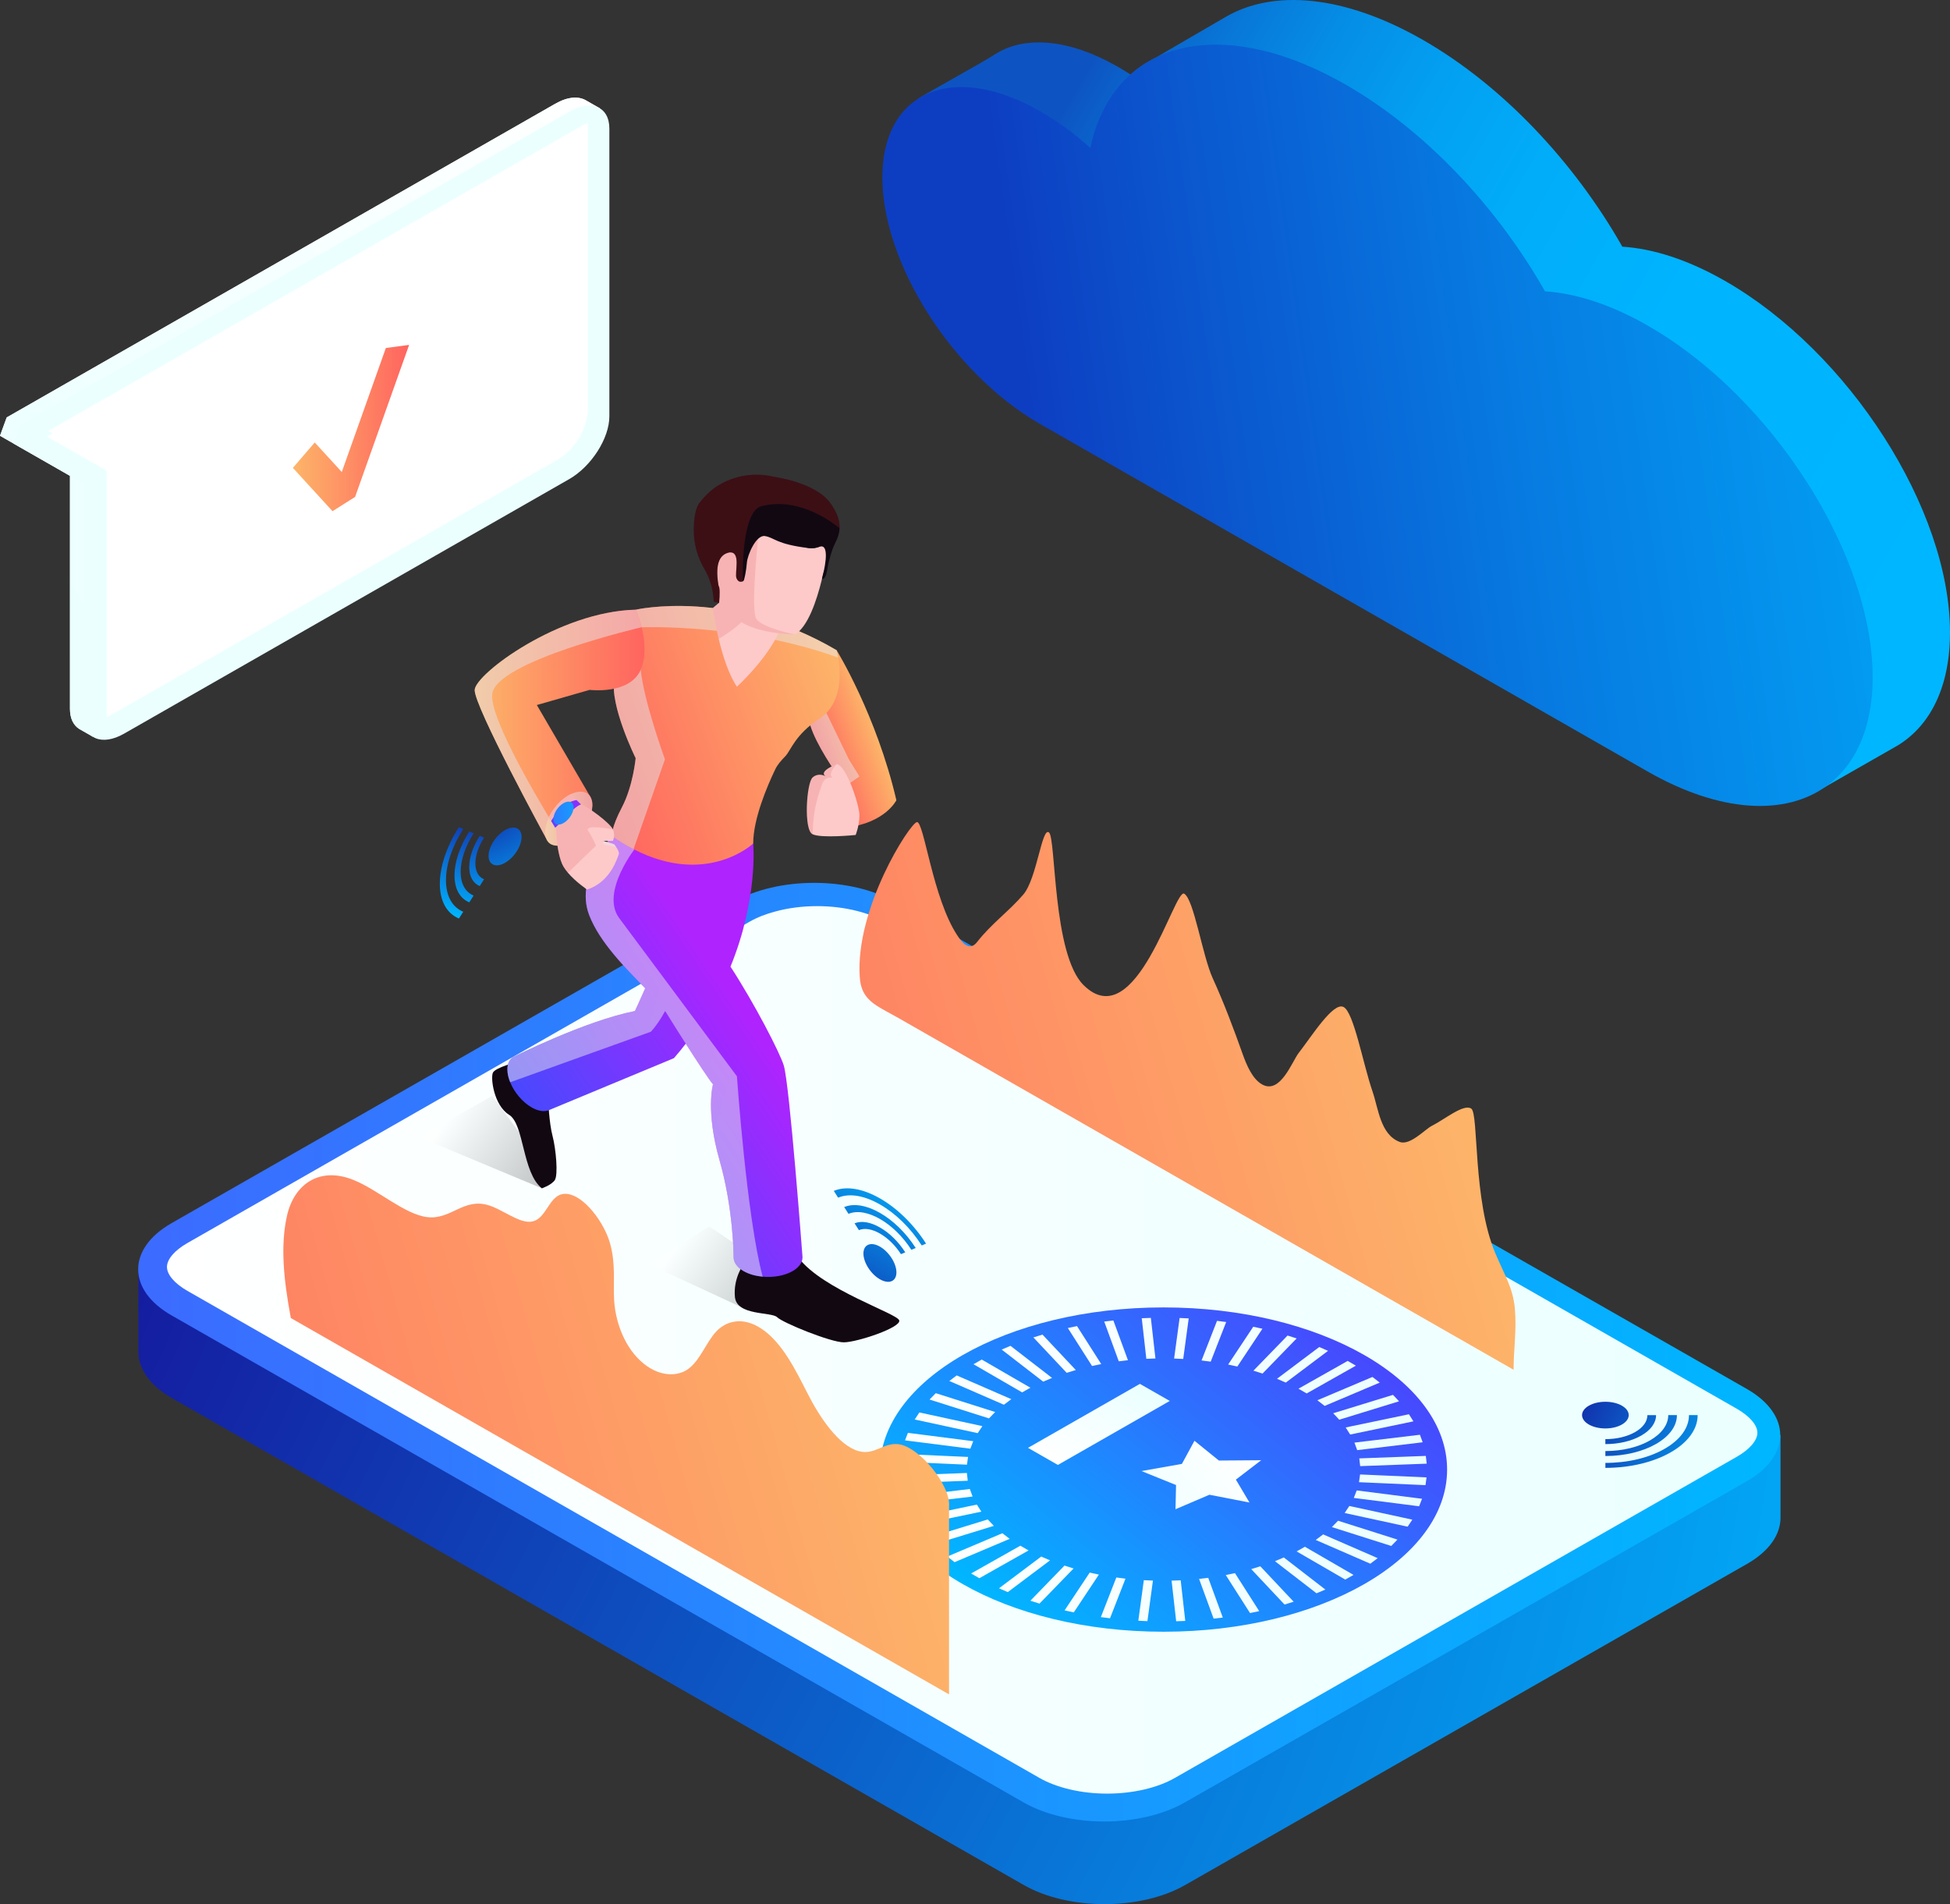 <svg width="255" height="249" viewBox="0 0 255 249" fill="none" xmlns="http://www.w3.org/2000/svg">
<rect x="0" y="0" width="255" height="249" fill="#333333" stroke="none"/>
<path d="M232.837 198.47V187.663L217.354 186.085L117.055 128.754C111.228 125.423 101.782 125.423 95.957 128.754L29.181 166.919L18.102 165.791V176.786C18.102 178.969 19.559 181.152 22.472 182.819L133.885 246.501C139.712 249.833 149.157 249.833 154.982 246.501L228.468 204.501C231.38 202.836 232.837 200.653 232.837 198.47Z" fill="url(#paint0_radial_93_8421)"/>
<path d="M228.432 193.694L154.947 235.694C149.12 239.026 139.674 239.026 133.849 235.694L22.436 172.012C16.61 168.68 16.61 163.28 22.436 159.948L95.922 117.947C101.748 114.616 111.194 114.616 117.019 117.947L228.432 181.63C234.257 184.962 234.257 190.364 228.432 193.694Z" fill="url(#paint1_linear_93_8421)"/>
<path d="M229.813 187.356C229.813 188.36 228.806 189.532 227.129 190.495L187.74 213L187.126 213.355L153.643 232.493C151.366 233.799 148.135 234.548 144.784 234.548C141.432 234.548 138.207 233.797 135.924 232.493L99.853 211.87L88.033 205.116L78.761 199.815L66.73 192.94L24.516 168.809C22.834 167.851 21.834 166.681 21.834 165.676C21.834 164.672 22.834 163.5 24.516 162.543L98.002 120.54C98.988 119.978 100.137 119.522 101.409 119.188C103.085 118.733 104.95 118.492 106.856 118.492C108.674 118.492 110.451 118.712 112.059 119.121C113.431 119.463 114.674 119.944 115.716 120.54L227.131 184.225C228.806 185.187 229.813 186.359 229.813 187.356Z" fill="url(#paint2_linear_93_8421)"/>
<path d="M152.152 213.378C172.634 213.378 189.237 203.884 189.237 192.172C189.237 180.461 172.634 170.967 152.152 170.967C131.671 170.967 115.067 180.461 115.067 192.172C115.067 203.884 131.671 213.378 152.152 213.378Z" fill="url(#paint3_linear_93_8421)"/>
<path d="M117.217 104.642C117.217 104.642 115.789 107.617 110.603 108.225C110.603 108.225 110.396 105.318 109.997 103.193C109.832 102.293 109.634 101.538 109.399 101.195C108.62 100.047 106.023 96.179 105.754 93.925C105.659 93.128 106.083 91.782 106.681 90.368C107.763 87.795 109.401 85.026 109.401 85.026C109.401 85.026 114.629 93.498 117.217 104.642Z" fill="url(#paint4_linear_93_8421)"/>
<path opacity="0.5" d="M112.388 101.538L109.998 103.193C109.834 102.293 109.635 101.538 109.401 101.195C108.622 100.047 106.025 96.179 105.756 93.925C105.66 93.128 106.085 91.782 106.682 90.367L111.002 99.292L112.388 101.538Z" fill="url(#paint5_linear_93_8421)"/>
<path d="M112.388 106.606C112.388 107.951 111.895 109.187 111.895 109.187C111.895 109.187 107.446 109.65 106.259 109.092C105.073 108.536 105.463 102.397 106.259 101.676C106.987 101.016 107.835 101.436 107.956 101.504C107.013 100.87 109.297 99.97 109.409 99.927C110.639 99.979 112.388 105.268 112.388 106.606Z" fill="#FEC9C9"/>
<g opacity="0.15">
<path d="M108.727 101.538C109.117 101.975 107.948 101.152 107.471 102.644C106.995 104.136 106.355 105.533 106.259 109.091C105.073 108.534 105.463 102.395 106.259 101.675C106.987 101.015 107.835 101.435 107.956 101.503C107.013 100.868 109.297 99.968 109.409 99.925C109.306 100.038 108.355 101.118 108.727 101.538Z" fill="#CF3838"/>
</g>
<path opacity="0.25" d="M97.936 171.396L84.754 165.279L92.743 160.382L104.946 168.596L97.936 171.396Z" fill="url(#paint6_linear_93_8421)"/>
<path d="M97.252 165.282C97.252 165.282 95.86 167.145 96.106 169.617C96.351 172.089 100.892 171.522 101.629 172.251C102.365 172.981 108.625 175.534 110.343 175.534C112.062 175.534 117.917 173.582 117.587 172.654C117.258 171.724 107.601 168.646 104.451 164.512L97.252 165.282Z" fill="#110812"/>
<path opacity="0.25" d="M70.862 155.396L54.827 148.699L64.361 143.313L72.556 154.314L70.862 155.396Z" fill="url(#paint7_linear_93_8421)"/>
<path d="M67.662 138.851C67.662 138.851 64.802 139.589 64.463 140.26C64.124 140.93 64.576 144.546 66.57 145.777C68.565 147.007 68.275 153.344 70.86 155.394C70.86 155.394 72.102 154.984 72.553 154.314C73.004 153.643 72.704 150.251 72.253 148.536C71.802 146.821 71.688 143.877 71.688 143.877L67.662 138.851Z" fill="#110812"/>
<path d="M102.488 139.313C101.952 137.605 98.709 131.307 95.526 126.405C99.177 117.463 98.497 110.305 98.497 110.305L93.453 111.156L90.896 111.589L90.835 110.623L82.524 109.199L80.451 108.841C80.451 108.841 75.038 114.385 77.038 119.642C78.407 123.226 81.818 126.605 84.372 129.237C83.586 131.045 83.029 132.21 83.029 132.21C76.5 133.506 67.24 138.16 67.24 138.16C66.685 138.422 66.347 138.994 66.347 139.838C66.347 140.371 66.476 140.951 66.716 141.524C67.247 142.836 68.306 144.117 69.527 144.817C70.322 145.27 71.037 145.389 71.6 145.231C71.607 145.247 71.705 145.207 71.705 145.207C71.752 145.184 71.802 145.167 71.85 145.144L88.129 138.374C88.676 137.745 89.185 137.113 89.677 136.481C91.174 138.826 92.71 141.173 93.237 141.794C93.237 141.794 92.256 145.309 94.096 151.73C95.935 158.156 95.935 164.409 95.935 164.409C95.935 165.069 96.378 165.729 97.252 166.231C97.959 166.629 98.825 166.867 99.741 166.947C101.115 167.074 102.569 166.836 103.628 166.231C104.511 165.729 104.945 165.069 104.945 164.409C104.945 164.409 103.259 141.794 102.488 139.313Z" fill="url(#paint8_linear_93_8421)"/>
<path opacity="0.5" d="M96.368 140.745C96.368 140.745 81.758 121.125 80.972 120.056C78.426 116.596 83.317 110.59 83.317 110.59L82.522 109.199L80.449 108.841C80.449 108.841 75.037 114.385 77.036 119.642C78.405 123.226 81.817 126.605 84.37 129.237C83.584 131.045 83.027 132.21 83.027 132.21C76.498 133.506 67.238 138.16 67.238 138.16C66.683 138.422 66.346 138.994 66.346 139.838C66.346 140.371 66.474 140.951 66.715 141.524L85.122 134.914C85.78 134.199 86.395 133.28 86.977 132.213C87.012 132.266 87.057 132.324 87.089 132.376C88.735 135.032 92.365 140.767 93.232 141.793C93.232 141.793 92.252 145.308 94.091 151.728C95.931 158.154 95.931 164.407 95.931 164.407C95.931 165.067 96.373 165.728 97.247 166.229C97.954 166.627 98.821 166.866 99.737 166.946C97.654 159.254 96.368 140.745 96.368 140.745Z" fill="url(#paint9_linear_93_8421)"/>
<path d="M107.179 93.96C103.918 96.107 103.452 98.111 102.681 98.907C102.167 99.433 101.677 99.973 101.364 100.633C100.329 102.797 98.497 107.075 98.497 110.305C98.497 110.305 92.465 116.007 82.852 111.045C81.936 110.575 80.996 110.003 80.017 109.326C80.017 109.326 79.889 108.301 81.343 105.54C82.788 102.78 83.126 99.145 83.126 99.145C83.126 99.145 79.68 92.194 80.346 88.774C81.005 85.353 83.126 79.729 83.126 79.729C83.126 79.729 95.509 76.858 109.402 85.026C109.402 85.026 109.507 85.401 109.611 85.997C109.925 87.866 110.214 91.954 107.179 93.96Z" fill="url(#paint10_linear_93_8421)"/>
<path opacity="0.5" d="M83.792 87.564C84.154 91.605 86.956 99.296 86.956 99.296L82.852 111.045C81.936 110.575 80.996 110.003 80.017 109.326C80.017 109.326 79.889 108.301 81.343 105.54C82.788 102.78 83.126 99.145 83.126 99.145C83.126 99.145 79.68 92.194 80.346 88.774C81.005 85.353 83.126 79.729 83.126 79.729C83.126 79.729 95.509 76.858 109.402 85.026C109.402 85.026 109.507 85.401 109.611 85.997C97.252 81.504 83.895 82.028 83.895 82.028C83.895 82.028 83.431 83.524 83.792 87.564Z" fill="url(#paint11_linear_93_8421)"/>
<path d="M83.792 87.564C82.362 90.881 77.111 90.214 77.111 90.214L70.204 92.194L77.24 104.268L72.606 108.244L71.404 109.609C71.404 109.609 61.964 92.305 62.076 90.212C62.188 88.112 73.103 79.96 83.126 79.729C83.126 79.729 83.568 80.677 83.904 82.02C84.297 83.611 84.563 85.759 83.792 87.564Z" fill="url(#paint12_linear_93_8421)"/>
<path d="M102.223 81.646C101.131 85.441 96.368 89.806 96.368 89.806C95.284 88.199 94.498 85.694 93.984 83.546C93.453 81.335 93.205 79.513 93.205 79.513L94.04 78.813L93.816 76.053L98.065 78.877C98.063 78.886 102.223 81.646 102.223 81.646Z" fill="#FEC9C9"/>
<path d="M107.621 75.14C107.573 75.338 107.533 75.538 107.485 75.729C106.778 78.632 105.638 81.949 103.967 82.967C103.967 82.967 103.582 82.967 102.963 82.927C102.546 82.895 102.016 82.84 101.437 82.76C99.75 82.522 97.615 82.013 96.321 80.924C96.297 80.9 96.28 80.876 96.249 80.86C96.249 80.86 95.719 79.993 95.366 78.203C95.366 78.203 94.202 77.232 94.064 76.874C94.057 76.794 94.04 76.754 94.016 76.714C93.993 76.674 93.969 76.611 93.952 76.54C93.759 75.816 92.467 71.592 93.591 71.37C94.819 71.132 96.739 71.227 97.646 70.503C97.767 70.408 98.538 69.699 98.794 69.668C98.858 69.661 99.034 69.573 99.236 69.47C99.534 69.319 99.879 69.135 100.015 69.144C101.733 69.152 104.206 71.221 105.475 71.61C105.572 71.626 105.668 71.657 105.765 71.674C106.295 71.73 106.745 71.641 107.114 71.514C107.162 71.497 107.211 71.474 107.25 71.457C107.331 71.434 107.395 71.418 107.459 71.418C108.985 71.25 107.621 75.14 107.621 75.14Z" fill="#FEC9C9"/>
<g opacity="0.15">
<path d="M98.946 80.995C98.168 80.024 98.954 72.094 99.235 69.468C99.034 69.572 98.857 69.659 98.792 69.667C98.535 69.699 97.764 70.407 97.645 70.501C96.738 71.225 94.817 71.129 93.589 71.369C92.619 71.561 93.445 74.722 93.816 76.056C93.813 76.054 94.039 78.815 94.039 78.815L93.204 79.515C93.204 79.515 93.453 81.337 93.982 83.548C94.825 83.043 96.103 82.21 96.942 81.362C98.234 82.152 99.995 82.556 101.436 82.76C102.014 82.84 102.545 82.895 102.961 82.927C103.58 82.967 103.966 82.968 103.966 82.968C103.966 82.968 99.886 82.171 98.946 80.995Z" fill="#CF3838"/>
</g>
<path opacity="0.5" d="M64.364 90.785C64.083 93.663 69.174 102.597 72.604 108.244L71.403 109.609C71.403 109.609 61.963 92.305 62.075 90.212C62.187 88.112 73.102 79.96 83.124 79.729C83.124 79.729 83.567 80.677 83.903 82.02C83.897 82.028 64.783 86.466 64.364 90.785Z" fill="url(#paint13_linear_93_8421)"/>
<path d="M77.468 105.283C77.468 105.347 77.468 105.418 77.452 105.49C77.444 105.705 77.412 105.928 77.355 106.158C77.001 107.661 75.805 109.3 74.375 110.111C74.07 110.285 73.78 110.413 73.508 110.485C73.082 110.605 72.697 110.62 72.368 110.518C71.702 110.35 71.283 109.754 71.283 108.823C71.283 108.194 71.476 107.487 71.814 106.803C71.87 106.683 71.935 106.556 72.007 106.437C72.577 105.443 73.42 104.528 74.375 103.988C74.504 103.917 74.632 103.853 74.753 103.804C74.801 103.781 74.85 103.757 74.898 103.741C76.361 103.152 77.468 103.772 77.468 105.283Z" fill="url(#paint14_linear_93_8421)"/>
<path opacity="0.5" d="M77.468 105.284C77.468 105.348 77.468 105.419 77.452 105.492C77.444 105.651 77.428 105.81 77.388 105.977C77.388 106.041 77.371 106.097 77.356 106.161C77.002 107.664 75.807 109.303 74.376 110.114C74.072 110.288 73.782 110.416 73.51 110.488C73.3 110.544 73.091 110.584 72.899 110.584C72.706 110.592 72.529 110.568 72.368 110.521C71.702 110.353 71.283 109.757 71.283 108.826C71.283 108.246 71.452 107.586 71.749 106.949C71.766 106.902 71.79 106.855 71.814 106.806C71.87 106.686 71.935 106.559 72.007 106.44C72.577 105.446 73.42 104.531 74.376 103.991C74.481 103.935 74.586 103.88 74.681 103.84C74.802 103.784 74.85 103.76 74.898 103.744C76.361 103.153 77.468 103.773 77.468 105.284Z" fill="url(#paint15_linear_93_8421)"/>
<path d="M80.901 111.768C80.732 112.11 79.896 115.316 76.772 116.325C76.772 116.325 75.301 115.34 74.275 114.138C74.051 113.876 73.849 113.596 73.68 113.318C73.415 112.865 73.223 112.236 73.078 111.568C73.006 111.25 72.949 110.916 72.901 110.59C72.87 110.336 72.837 110.088 72.813 109.85C72.718 108.896 72.701 108.164 72.701 108.164L71.754 106.955C71.77 106.908 71.794 106.859 71.818 106.812C71.875 106.692 71.939 106.565 72.011 106.446C72.58 105.452 73.424 104.537 74.379 103.997C74.484 103.941 74.588 103.886 74.684 103.846C75.165 104.379 75.865 105.15 75.984 105.19C76.161 105.253 76.394 105.373 76.66 105.524C76.885 105.651 77.133 105.811 77.39 105.986C77.64 106.161 77.904 106.344 78.162 106.542C79.085 107.242 79.952 108.03 80.146 108.452C80.515 109.239 80.146 109.955 80.146 109.955H78.837L80.307 110.401C80.307 110.401 80.443 110.561 80.588 110.783C80.796 111.092 81.022 111.521 80.901 111.768Z" fill="#FEC9C9"/>
<g opacity="0.15">
<path d="M76.926 108.65C77.528 109.573 77.93 110.59 77.93 110.59L74.276 114.138C74.052 113.876 73.85 113.596 73.681 113.318C73.417 112.865 73.224 112.236 73.079 111.568C73.007 111.25 72.951 110.916 72.903 110.59C72.871 110.336 72.839 110.088 72.815 109.85C72.719 108.896 72.703 108.164 72.703 108.164L71.755 106.955C71.772 106.908 71.796 106.859 71.82 106.812C71.876 106.692 71.941 106.565 72.012 106.446C72.582 105.452 73.426 104.537 74.381 103.997C74.485 103.941 74.59 103.886 74.686 103.846C75.167 104.379 75.866 105.15 75.986 105.19C76.162 105.253 76.395 105.373 76.661 105.524C76.887 105.651 77.135 105.811 77.392 105.986C77.641 106.161 77.906 106.344 78.163 106.542C79.087 107.242 79.953 108.03 80.147 108.452C80.147 108.452 76.323 107.728 76.926 108.65Z" fill="#CF3838"/>
</g>
<path opacity="0.5" d="M80.585 110.784L78.931 110.419L78.834 109.957L80.304 110.402C80.304 110.402 80.44 110.561 80.585 110.784Z" fill="url(#paint16_linear_93_8421)"/>
<path d="M109.789 69.07C109.749 70.2 109.171 71.003 108.897 71.743C108.673 72.371 108.495 73.007 108.335 73.652C108.135 74.48 108.126 75.665 107.483 75.729C107.531 75.538 107.572 75.34 107.619 75.14C107.619 75.14 108.679 71.154 107.25 71.457C107.21 71.474 107.162 71.498 107.114 71.514C106.745 71.657 106.286 71.737 105.765 71.674C101.46 71.157 101.3 70.306 100.031 70.099C98.882 69.908 97.742 72.565 97.67 73.575C97.589 74.594 97.341 75.897 97.213 75.978C96.972 76.105 96.563 76.208 96.313 75.619C96.025 74.943 96.956 72.088 95.39 72.239C94.257 72.463 93.446 73.456 93.952 76.543C93.969 76.614 93.993 76.677 94.016 76.718C94.04 76.757 94.057 76.797 94.064 76.877C94.176 77.426 94.04 78.817 94.04 78.817L93.326 78.674C93.326 78.674 93.39 76.55 92.098 74.37C91.167 72.803 90.708 70.997 90.724 69.184C90.741 67.784 90.957 66.44 91.439 65.795C91.872 65.206 92.829 64.149 93.88 63.504C95.342 62.597 98.017 61.564 101.237 62.358C101.237 62.358 106.659 63.066 108.601 65.81C109.556 67.162 109.83 68.212 109.789 69.07Z" fill="#110812"/>
<g opacity="0.25">
<path d="M109.789 69.07C108.423 67.957 104.184 64.974 99.541 66.207C97.629 66.716 97.042 71.591 97.147 76.014C96.971 76.102 96.561 76.205 96.311 75.616C96.023 74.94 96.954 72.085 95.388 72.236C94.255 72.46 93.444 73.453 93.951 76.54C93.967 76.611 93.991 76.674 94.015 76.715C94.039 76.754 94.055 76.794 94.063 76.874C94.175 77.423 94.039 78.815 94.039 78.815L93.324 78.671C93.324 78.671 93.389 76.547 92.096 74.367C91.165 72.8 90.706 70.994 90.723 69.181C90.739 67.781 90.956 66.437 91.437 65.792C91.87 65.203 92.827 64.146 93.879 63.501C95.34 62.594 98.015 61.561 101.235 62.355C101.235 62.355 106.657 63.063 108.6 65.807C109.556 67.163 109.829 68.212 109.789 69.07Z" fill="#BD221E"/>
</g>
<path d="M74.376 104.946C74.376 104.946 75.319 104.541 75.413 104.642L75.984 105.19C75.984 105.19 75.349 105.367 74.375 106.443C73.4 107.519 72.602 108.244 72.602 108.244L72.069 107.361C72.069 107.361 73.339 105.249 74.376 104.946Z" fill="url(#paint17_linear_93_8421)"/>
<path d="M75.004 105.58C75.004 106.3 74.415 107.219 73.691 107.633C72.964 108.048 72.377 107.802 72.377 107.083C72.377 106.363 72.966 105.444 73.691 105.03C74.415 104.615 75.004 104.861 75.004 105.58Z" fill="url(#paint18_linear_93_8421)"/>
<path d="M112.861 129.61C113.625 131.229 115.296 131.87 117.451 133.101C121.786 135.58 126.119 138.057 130.454 140.536C142.402 147.368 154.35 154.2 166.298 161.032C176.842 167.061 187.386 173.091 197.931 179.119C197.931 176.453 198.344 173.952 198.101 171.155C197.868 168.46 196.79 166.829 195.546 163.892C192.583 156.896 193.381 145.659 192.399 144.975C191.417 144.291 188.913 146.385 187.253 147.217C186.334 147.677 184.394 149.844 183.034 149.326C180.509 148.364 180.262 144.991 179.479 142.714C178.215 139.036 177.036 132.345 175.686 131.679C174.337 131.013 171.571 135.448 169.826 137.696C168.963 138.806 167.441 143.106 165.077 141.827C163.789 141.13 163.02 139.29 162.497 137.824C161.326 134.535 160.081 131.204 158.587 127.924C157.227 124.939 156.13 117.594 154.854 116.864C153.576 116.134 148.557 135.612 141.695 128.818C137.63 124.794 138.104 109.604 137.173 108.854C136.24 108.104 135.593 114.91 133.814 116.982C131.967 119.134 129.631 120.81 127.806 123.145C127.475 123.57 126.998 123.997 126.297 123.568C125.874 123.309 125.517 122.815 125.208 122.352C121.947 117.46 120.829 107.352 119.901 107.504C118.975 107.657 111.802 118.812 112.43 127.792C112.477 128.523 112.627 129.112 112.861 129.61Z" fill="url(#paint19_linear_93_8421)"/>
<path d="M153.207 206.698L154.398 206.655L154.997 211.963L153.806 212.007L153.207 206.698ZM148.857 211.939L149.577 206.636L150.768 206.689L150.048 211.992L148.857 211.939ZM156.803 206.472L157.999 206.33L159.905 211.525L158.708 211.67L156.803 206.472ZM143.957 211.465L145.981 206.285L147.179 206.438L145.156 211.618L143.957 211.465ZM160.295 205.967L161.496 205.716L164.666 210.682L163.464 210.934L160.295 205.967ZM139.217 210.586L142.499 205.645L143.7 205.905L140.419 210.847L139.217 210.586ZM163.623 205.19L164.814 204.823L169.171 209.454L167.979 209.821L163.623 205.19ZM134.742 209.322L139.202 204.727L140.392 205.107L135.933 209.7L134.742 209.322ZM166.729 204.156L167.883 203.666L173.315 207.863L172.16 208.351L166.729 204.156ZM130.638 207.699L136.161 203.547L137.312 204.045L131.789 208.196L130.638 207.699ZM169.56 202.874L170.64 202.264L177 205.948L175.92 206.558L169.56 202.874ZM126.994 205.76L133.431 202.127L134.506 202.747L128.068 206.38L126.994 205.76ZM172.058 201.376L173.025 200.65L180.164 203.756L179.197 204.481L172.058 201.376ZM123.878 203.546L131.081 200.497L132.035 201.233L124.831 204.281L123.878 203.546ZM174.167 199.695L174.975 198.863L182.744 201.329L181.936 202.161L174.167 199.695ZM121.354 201.099L129.171 198.694L129.964 199.534L122.144 201.94L121.354 201.099ZM175.839 197.852L176.45 196.933L184.687 198.721L184.077 199.64L175.839 197.852ZM119.472 198.477L127.744 196.751L128.332 197.676L120.061 199.403L119.472 198.477ZM177.034 195.881L177.417 194.901L185.96 195.992L185.576 196.972L177.034 195.881ZM118.262 195.74L126.825 194.713L127.186 195.697L118.624 196.723L118.262 195.74ZM177.716 193.824L177.855 192.811L186.549 193.196L186.411 194.209L177.716 193.824ZM117.738 192.942L126.438 192.619L126.553 193.633L117.853 193.954L117.738 192.942ZM177.752 190.71L186.453 190.387L186.57 191.401L177.87 191.722L177.752 190.71ZM117.757 191.146L117.895 190.134L126.589 190.52L126.451 191.533L117.757 191.146ZM177.118 188.647L185.681 187.62L186.042 188.604L177.48 189.631L177.118 188.647ZM118.346 188.352L118.728 187.372L127.27 188.462L126.889 189.443L118.346 188.352ZM175.972 186.666L184.243 184.939L184.832 185.866L176.561 187.591L175.972 186.666ZM119.616 185.622L120.227 184.703L128.464 186.492L127.854 187.409L119.616 185.622ZM174.342 184.809L182.16 182.404L182.952 183.245L175.132 185.651L174.342 184.809ZM121.559 183.014L122.369 182.182L130.139 184.648L129.329 185.48L121.559 183.014ZM172.272 183.11L179.475 180.061L180.428 180.798L173.225 183.847L172.272 183.11ZM124.142 180.588L125.109 179.861L132.249 182.968L131.281 183.693L124.142 180.588ZM169.8 181.598L176.238 177.963L177.309 178.584L170.873 182.218L169.8 181.598ZM127.304 178.396L128.386 177.786L134.746 181.47L133.664 182.08L127.304 178.396ZM166.994 180.3L172.516 176.148L173.666 176.647L168.143 180.798L166.994 180.3ZM130.989 176.481L132.144 175.993L137.576 180.189L136.421 180.677L130.989 176.481ZM163.911 179.24L168.372 174.646L169.563 175.023L165.102 179.617L163.911 179.24ZM135.135 174.892L136.326 174.525L140.683 179.156L139.492 179.523L135.135 174.892ZM160.604 178.438L163.886 173.496L165.087 173.756L161.806 178.698L160.604 178.438ZM139.639 173.662L140.84 173.41L144.009 178.379L142.807 178.627L139.639 173.662ZM157.125 177.906L159.149 172.726L160.347 172.877L158.324 178.059L157.125 177.906ZM144.398 172.818L145.595 172.676L147.5 177.871L146.303 178.016L144.398 172.818ZM153.537 177.655L154.256 172.35L155.447 172.405L154.728 177.707L153.537 177.655ZM149.305 172.382L150.496 172.339L151.096 177.646L149.905 177.689L149.305 172.382Z" fill="url(#paint20_linear_93_8421)"/>
<path d="M163.393 196.482L161.616 193.486L164.926 190.95L159.394 190.991L156.199 188.407L154.557 191.429L149.273 192.368L153.79 194.195L153.72 197.358L158.153 195.465L163.393 196.482Z" fill="url(#paint21_linear_93_8421)"/>
<path d="M152.97 183.199L138.337 191.567L134.431 189.332L149.063 180.966L152.97 183.199Z" fill="url(#paint22_linear_93_8421)"/>
<path d="M38.031 172.354L124.102 221.569V197.034C124.378 194.235 120.157 189.129 117.446 188.85C115.478 188.647 114.365 190.331 112.279 189.757C109.674 189.038 107.205 185.367 105.629 182.272C104.052 179.178 102.319 175.601 99.614 173.777C97.107 172.087 94.883 172.758 93.605 174.18C92.328 175.602 91.633 177.677 90.176 178.882C88.719 180.087 86.079 180.146 83.717 177.921C81.442 175.777 80.464 172.536 80.313 170.046C80.162 167.558 80.542 165.288 79.768 162.565C78.994 159.84 76.416 156.398 74.204 156.131C71.652 155.823 71.63 159.756 69.207 159.771C67.656 159.779 65.676 158.172 63.938 157.623C60.611 156.574 58.988 159.546 55.855 159.158C52.889 158.789 49.397 155.561 46.19 154.286C41.653 152.479 38.436 154.984 37.538 158.946C36.641 162.905 37.097 167.351 38.031 172.354Z" fill="url(#paint23_linear_93_8421)"/>
<path d="M60.581 108.401C59.124 110.678 58.32 113.059 58.32 115.106C58.32 117.153 59.122 118.616 60.581 119.226L60.013 120.113C56.686 118.721 56.686 113.359 60.013 108.163L60.581 108.401Z" fill="url(#paint24_radial_93_8421)"/>
<path d="M61.936 108.968C59.669 112.508 59.669 116.163 61.936 117.111L61.368 117.998C58.789 116.917 58.789 112.76 61.37 108.73L61.936 108.968Z" fill="url(#paint25_radial_93_8421)"/>
<path d="M63.299 109.538C62.566 110.682 62.163 111.879 62.163 112.909C62.163 113.94 62.566 114.675 63.299 114.981L62.731 115.868C61.846 115.498 61.361 114.61 61.361 113.37C61.361 112.128 61.848 110.684 62.732 109.301L63.299 109.538Z" fill="url(#paint26_radial_93_8421)"/>
<path d="M67.571 108.305C68.414 108.657 68.414 110.01 67.571 111.327C66.728 112.643 65.363 113.425 64.52 113.072C63.677 112.72 63.677 111.367 64.52 110.05C65.363 108.734 66.728 107.953 67.571 108.305Z" fill="url(#paint27_radial_93_8421)"/>
<path d="M120.532 162.865C119.075 160.589 117.134 158.683 115.067 157.502C113.001 156.321 111.059 156.005 109.602 156.615L109.035 155.729C112.361 154.336 117.773 157.431 121.1 162.628L120.532 162.865Z" fill="url(#paint28_linear_93_8421)"/>
<path d="M119.178 163.434C116.911 159.892 113.223 157.783 110.958 158.732L110.39 157.845C112.971 156.766 117.167 159.165 119.746 163.197L119.178 163.434Z" fill="url(#paint29_linear_93_8421)"/>
<path d="M117.815 164.003C117.083 162.859 116.107 161.9 115.067 161.307C114.027 160.712 113.053 160.554 112.319 160.86L111.751 159.973C112.634 159.603 113.812 159.794 115.066 160.511C116.319 161.227 117.497 162.383 118.382 163.765L117.815 164.003Z" fill="url(#paint30_linear_93_8421)"/>
<path d="M116.593 167.538C115.75 167.89 114.384 167.108 113.541 165.793C112.699 164.477 112.699 163.124 113.541 162.771C114.384 162.418 115.75 163.2 116.593 164.515C117.436 165.831 117.436 167.184 116.593 167.538Z" fill="url(#paint31_linear_93_8421)"/>
<path d="M209.935 191.301C212.849 191.301 215.594 190.649 217.661 189.468C219.728 188.287 220.866 186.717 220.866 185.051H222.002C222.003 188.854 216.59 191.95 209.937 191.95V191.301H209.935Z" fill="url(#paint32_linear_93_8421)"/>
<path d="M209.934 189.751C214.468 189.751 218.156 187.643 218.156 185.051H219.291C219.29 188 215.094 190.401 209.934 190.401V189.751Z" fill="url(#paint33_linear_93_8421)"/>
<path d="M209.934 188.193C211.398 188.193 212.779 187.865 213.817 187.272C214.858 186.677 215.428 185.89 215.428 185.052H216.564C216.564 186.063 215.874 187.014 214.62 187.731C213.366 188.449 211.702 188.842 209.932 188.842L209.934 188.193Z" fill="url(#paint34_linear_93_8421)"/>
<path d="M206.884 185.05C206.884 184.087 208.25 183.306 209.935 183.306C211.621 183.306 212.987 184.087 212.987 185.05C212.987 186.014 211.621 186.795 209.935 186.795C208.25 186.795 206.884 186.014 206.884 185.05Z" fill="url(#paint35_linear_93_8421)"/>
<path d="M78.418 14.152L76.664 13.147C75.667 12.543 74.221 12.645 72.603 13.572L0.876 54.586C0.463 55.715 0.412 55.854 0 56.985L9.15 62.216V92.688C9.15 93.943 9.598 94.837 10.344 95.311C10.359 95.32 12.13 96.335 12.13 96.335L12.715 95.579C13.249 95.454 13.817 95.231 14.412 94.89L72.603 61.615C75.509 59.953 77.864 56.273 77.864 53.395V15.774C77.864 15.463 77.831 15.181 77.779 14.914L78.418 14.152Z" fill="url(#paint36_linear_93_8421)"/>
<path d="M78.418 14.152L76.664 13.147C75.667 12.543 74.221 12.645 72.603 13.572L0.876 54.586C0.463 55.715 0.412 55.854 0 56.985L9.15 62.216V92.688C9.15 93.943 9.598 94.837 10.344 95.311C10.359 95.32 12.13 96.335 12.13 96.335L12.715 95.579C13.249 95.454 13.817 95.231 14.412 94.89L72.603 61.615C75.509 59.953 77.864 56.273 77.864 53.395V15.774C77.864 15.463 77.831 15.181 77.779 14.914L78.418 14.152Z" fill="url(#paint37_linear_93_8421)"/>
<path d="M1.822 58.029L10.971 63.261V93.733C10.971 96.612 13.326 97.597 16.233 95.935L74.424 62.66C77.331 60.998 79.686 57.318 79.686 54.441V16.819C79.686 13.94 77.329 12.955 74.424 14.617L2.697 55.63C2.285 56.761 2.234 56.9 1.822 58.029Z" fill="url(#paint38_linear_93_8421)"/>
<path d="M13.96 61.553L6.14 57.082L75.92 17.181C76.252 16.991 76.51 16.89 76.698 16.835V54.442C76.698 56.095 75.088 58.866 72.931 60.1L14.739 93.372C14.407 93.563 14.147 93.663 13.96 93.718V61.553Z" fill="white"/>
<path d="M14.137 60.816L6.317 56.345L76.096 16.444C76.428 16.253 76.686 16.153 76.875 16.098V53.705C76.875 55.358 75.264 58.129 73.108 59.363L14.915 92.635C14.583 92.826 14.323 92.926 14.137 92.981V60.816Z" fill="white"/>
<path d="M120.103 12.883C121.88 11.769 128.543 8.139 130.037 7.15C130.282 6.993 130.48 6.878 130.681 6.767C130.743 6.733 130.804 6.7 130.867 6.668C131.068 6.562 131.275 6.465 131.487 6.375C131.514 6.363 131.539 6.349 131.566 6.339C131.802 6.241 132.046 6.154 132.294 6.074C132.36 6.053 132.427 6.033 132.493 6.013C132.699 5.951 132.907 5.895 133.12 5.846C133.175 5.833 133.231 5.818 133.286 5.806C133.546 5.75 133.812 5.703 134.083 5.664C134.144 5.655 134.208 5.649 134.269 5.642C134.492 5.614 134.718 5.592 134.948 5.577C135.021 5.572 135.094 5.566 135.167 5.562C135.451 5.547 135.738 5.54 136.031 5.544C136.073 5.546 136.116 5.549 136.16 5.549C136.417 5.555 136.678 5.569 136.941 5.589C137.025 5.595 137.107 5.602 137.191 5.609C137.478 5.636 137.768 5.67 138.062 5.714C138.437 5.771 138.755 5.831 139.075 5.899C139.162 5.917 139.249 5.938 139.337 5.957C139.604 6.018 139.873 6.084 140.145 6.158C140.211 6.176 140.275 6.192 140.342 6.21C140.67 6.302 141.001 6.406 141.335 6.518C141.415 6.545 141.498 6.574 141.578 6.604C141.852 6.699 142.127 6.801 142.405 6.909C142.49 6.943 142.575 6.974 142.662 7.009C143.004 7.149 143.349 7.295 143.697 7.453C143.758 7.482 143.82 7.511 143.881 7.541C144.178 7.678 144.477 7.823 144.778 7.977C144.875 8.026 144.972 8.075 145.069 8.127C145.428 8.313 145.788 8.507 146.151 8.714C146.717 9.037 147.276 9.38 147.835 9.743C148.833 8.856 149.949 8.119 151.161 7.529C151.145 7.514 160.322 2.188 160.322 2.188C166.547 -1.412 175.758 -0.679 186.045 5.202C196.538 11.207 205.921 21.284 212.151 32.257C216.171 32.514 220.729 33.957 225.554 36.719C241.817 46.018 255 66.608 255 82.714C255 85.482 254.614 87.934 253.882 90.057C252.757 93.345 250.814 95.836 248.246 97.431C248.199 97.464 247.421 97.906 247.421 97.906C247.394 97.92 238.822 102.817 238.822 102.817L238.097 103.232L231.037 97.662C229.26 96.983 227.429 96.107 225.554 95.04L146.152 49.624C134.746 43.099 125.498 28.653 125.498 17.358C125.498 17.094 125.504 16.831 125.517 16.573L120.103 12.883Z" fill="url(#paint39_linear_93_8421)"/>
<path d="M115.385 23.198C115.385 34.494 124.635 48.941 136.042 55.465L215.449 100.88C224.971 106.323 233.437 106.686 238.819 102.811C240.064 101.922 241.149 100.801 242.034 99.456C243.864 96.708 244.888 93.043 244.888 88.556C244.888 86.262 244.622 83.876 244.115 81.445C241.068 66.813 229.389 50.535 215.448 42.56C210.617 39.799 206.059 38.356 202.039 38.098C195.811 27.125 186.428 17.048 175.933 11.044C168.467 6.773 161.559 5.211 155.949 6.061C155.29 6.16 154.652 6.292 154.034 6.456C151.665 7.082 149.574 8.189 147.832 9.738C145.277 12.012 143.454 15.241 142.582 19.348C140.526 17.489 138.33 15.861 136.042 14.557C132.635 12.607 129.42 11.585 126.586 11.414C124.084 11.263 121.881 11.769 120.105 12.883C117.155 14.735 115.385 18.26 115.385 23.198Z" fill="url(#paint40_linear_93_8421)"/>
<path d="M43.482 66.846L38.3 61.182L41.159 57.861L44.693 61.724L50.456 45.51L53.499 45.103L46.434 64.981L43.482 66.846Z" fill="url(#paint41_linear_93_8421)"/>
<defs>
<radialGradient id="paint0_radial_93_8421" cx="0" cy="0" r="1" gradientUnits="userSpaceOnUse" gradientTransform="translate(-23.483 156.807) scale(288.93 286.158)">
<stop stop-color="#18018F"/>
<stop offset="0.989" stop-color="#00B6FF"/>
</radialGradient>
<linearGradient id="paint1_linear_93_8421" x1="18.066" y1="176.821" x2="232.801" y2="176.821" gradientUnits="userSpaceOnUse">
<stop stop-color="#3C6BFF"/>
<stop offset="0.989" stop-color="#00B6FF"/>
</linearGradient>
<linearGradient id="paint2_linear_93_8421" x1="21.832" y1="176.519" x2="229.813" y2="176.519" gradientUnits="userSpaceOnUse">
<stop stop-color="white"/>
<stop offset="0.984" stop-color="#EBFFFF"/>
</linearGradient>
<linearGradient id="paint3_linear_93_8421" x1="170.431" y1="170.151" x2="134.294" y2="214.535" gradientUnits="userSpaceOnUse">
<stop offset="0.005" stop-color="#4749FE"/>
<stop offset="0.989" stop-color="#00B6FF"/>
</linearGradient>
<linearGradient id="paint4_linear_93_8421" x1="114.327" y1="95.27" x2="106.904" y2="97.94" gradientUnits="userSpaceOnUse">
<stop stop-color="#FDB569"/>
<stop offset="1" stop-color="#FF645F"/>
</linearGradient>
<linearGradient id="paint5_linear_93_8421" x1="110.413" y1="96.049" x2="106.844" y2="97.333" gradientUnits="userSpaceOnUse">
<stop offset="0.005" stop-color="#EBEAF0"/>
<stop offset="0.989" stop-color="#E5E4EC"/>
</linearGradient>
<linearGradient id="paint6_linear_93_8421" x1="88.887" y1="162.649" x2="102.896" y2="172.921" gradientUnits="userSpaceOnUse">
<stop stop-color="white"/>
<stop offset="1"/>
</linearGradient>
<linearGradient id="paint7_linear_93_8421" x1="59.159" y1="145.693" x2="72.687" y2="155.613" gradientUnits="userSpaceOnUse">
<stop stop-color="white"/>
<stop offset="1"/>
</linearGradient>
<linearGradient id="paint8_linear_93_8421" x1="98.173" y1="133.474" x2="72.471" y2="150.85" gradientUnits="userSpaceOnUse">
<stop stop-color="#AF23FE"/>
<stop offset="1" stop-color="#4749FE"/>
</linearGradient>
<linearGradient id="paint9_linear_93_8421" x1="101.985" y1="141.517" x2="66.32" y2="130.264" gradientUnits="userSpaceOnUse">
<stop offset="0.005" stop-color="#EBEAF0"/>
<stop offset="0.989" stop-color="#E5E4EC"/>
</linearGradient>
<linearGradient id="paint10_linear_93_8421" x1="110.619" y1="88.408" x2="76.861" y2="100.551" gradientUnits="userSpaceOnUse">
<stop stop-color="#FDB569"/>
<stop offset="1" stop-color="#FF645F"/>
</linearGradient>
<linearGradient id="paint11_linear_93_8421" x1="109.735" y1="85.949" x2="75.977" y2="98.093" gradientUnits="userSpaceOnUse">
<stop offset="0.005" stop-color="#EBEAF0"/>
<stop offset="0.989" stop-color="#E5E4EC"/>
</linearGradient>
<linearGradient id="paint12_linear_93_8421" x1="62.075" y1="94.669" x2="84.287" y2="94.669" gradientUnits="userSpaceOnUse">
<stop stop-color="#FDB569"/>
<stop offset="1" stop-color="#FF645F"/>
</linearGradient>
<linearGradient id="paint13_linear_93_8421" x1="87.072" y1="90.604" x2="64.934" y2="98.568" gradientUnits="userSpaceOnUse">
<stop offset="0.005" stop-color="#EBEAF0"/>
<stop offset="0.989" stop-color="#E5E4EC"/>
</linearGradient>
<linearGradient id="paint14_linear_93_8421" x1="71.285" y1="107.053" x2="77.469" y2="107.053" gradientUnits="userSpaceOnUse">
<stop stop-color="#FDB569"/>
<stop offset="1" stop-color="#FF645F"/>
</linearGradient>
<linearGradient id="paint15_linear_93_8421" x1="71.285" y1="107.053" x2="77.469" y2="107.053" gradientUnits="userSpaceOnUse">
<stop offset="0.005" stop-color="#EBEAF0"/>
<stop offset="0.989" stop-color="#E5E4EC"/>
</linearGradient>
<linearGradient id="paint16_linear_93_8421" x1="78.834" y1="110.37" x2="80.585" y2="110.37" gradientUnits="userSpaceOnUse">
<stop offset="0.005" stop-color="#EBEAF0"/>
<stop offset="0.989" stop-color="#E5E4EC"/>
</linearGradient>
<linearGradient id="paint17_linear_93_8421" x1="69.852" y1="106.838" x2="79.441" y2="105.883" gradientUnits="userSpaceOnUse">
<stop stop-color="#4749FE"/>
<stop offset="1" stop-color="#AF23FE"/>
</linearGradient>
<linearGradient id="paint18_linear_93_8421" x1="71.009" y1="108.126" x2="77.503" y2="107.441" gradientUnits="userSpaceOnUse">
<stop stop-color="#3C6BFF"/>
<stop offset="0.989" stop-color="#00B6FF"/>
</linearGradient>
<linearGradient id="paint19_linear_93_8421" x1="194.198" y1="150.58" x2="76.019" y2="183.411" gradientUnits="userSpaceOnUse">
<stop stop-color="#FDB569"/>
<stop offset="1" stop-color="#FF645F"/>
</linearGradient>
<linearGradient id="paint20_linear_93_8421" x1="117.737" y1="192.172" x2="186.568" y2="192.172" gradientUnits="userSpaceOnUse">
<stop stop-color="white"/>
<stop offset="0.984" stop-color="#EBFFFF"/>
</linearGradient>
<linearGradient id="paint21_linear_93_8421" x1="164.955" y1="190.949" x2="148.979" y2="205.114" gradientUnits="userSpaceOnUse">
<stop stop-color="white"/>
<stop offset="0.984" stop-color="#EBFFFF"/>
</linearGradient>
<linearGradient id="paint22_linear_93_8421" x1="136.384" y1="190.45" x2="143.596" y2="177.839" gradientUnits="userSpaceOnUse">
<stop stop-color="white"/>
<stop offset="0.984" stop-color="#EBFFFF"/>
</linearGradient>
<linearGradient id="paint23_linear_93_8421" x1="123.904" y1="194.975" x2="-0.555" y2="229.551" gradientUnits="userSpaceOnUse">
<stop stop-color="#FDB569"/>
<stop offset="1" stop-color="#FF645F"/>
</linearGradient>
<radialGradient id="paint24_radial_93_8421" cx="0" cy="0" r="1" gradientUnits="userSpaceOnUse" gradientTransform="translate(61.737 101.961) scale(18.67 18.491)">
<stop stop-color="#18018F"/>
<stop offset="0.989" stop-color="#00B6FF"/>
</radialGradient>
<radialGradient id="paint25_radial_93_8421" cx="0" cy="0" r="1" gradientUnits="userSpaceOnUse" gradientTransform="translate(61.737 101.961) scale(18.67 18.491)">
<stop stop-color="#18018F"/>
<stop offset="0.989" stop-color="#00B6FF"/>
</radialGradient>
<radialGradient id="paint26_radial_93_8421" cx="0" cy="0" r="1" gradientUnits="userSpaceOnUse" gradientTransform="translate(61.737 101.961) scale(18.67 18.491)">
<stop stop-color="#18018F"/>
<stop offset="0.989" stop-color="#00B6FF"/>
</radialGradient>
<radialGradient id="paint27_radial_93_8421" cx="0" cy="0" r="1" gradientUnits="userSpaceOnUse" gradientTransform="translate(61.737 101.961) scale(18.67 18.491)">
<stop stop-color="#18018F"/>
<stop offset="0.989" stop-color="#00B6FF"/>
</radialGradient>
<linearGradient id="paint28_linear_93_8421" x1="103.838" y1="178.016" x2="118.742" y2="152.526" gradientUnits="userSpaceOnUse">
<stop stop-color="#18018F"/>
<stop offset="0.989" stop-color="#00B6FF"/>
</linearGradient>
<linearGradient id="paint29_linear_93_8421" x1="104.431" y1="178.363" x2="119.336" y2="152.873" gradientUnits="userSpaceOnUse">
<stop stop-color="#18018F"/>
<stop offset="0.989" stop-color="#00B6FF"/>
</linearGradient>
<linearGradient id="paint30_linear_93_8421" x1="105.028" y1="178.712" x2="119.932" y2="153.222" gradientUnits="userSpaceOnUse">
<stop stop-color="#18018F"/>
<stop offset="0.989" stop-color="#00B6FF"/>
</linearGradient>
<linearGradient id="paint31_linear_93_8421" x1="106.48" y1="179.56" x2="121.384" y2="154.071" gradientUnits="userSpaceOnUse">
<stop stop-color="#18018F"/>
<stop offset="0.989" stop-color="#00B6FF"/>
</linearGradient>
<linearGradient id="paint32_linear_93_8421" x1="199.21" y1="180.337" x2="227.643" y2="194.458" gradientUnits="userSpaceOnUse">
<stop stop-color="#18018F"/>
<stop offset="0.989" stop-color="#00B6FF"/>
</linearGradient>
<linearGradient id="paint33_linear_93_8421" x1="199.256" y1="180.245" x2="227.689" y2="194.366" gradientUnits="userSpaceOnUse">
<stop stop-color="#18018F"/>
<stop offset="0.989" stop-color="#00B6FF"/>
</linearGradient>
<linearGradient id="paint34_linear_93_8421" x1="199.302" y1="180.152" x2="227.735" y2="194.273" gradientUnits="userSpaceOnUse">
<stop stop-color="#18018F"/>
<stop offset="0.989" stop-color="#00B6FF"/>
</linearGradient>
<linearGradient id="paint35_linear_93_8421" x1="199.414" y1="179.926" x2="227.847" y2="194.047" gradientUnits="userSpaceOnUse">
<stop stop-color="#18018F"/>
<stop offset="0.989" stop-color="#00B6FF"/>
</linearGradient>
<linearGradient id="paint36_linear_93_8421" x1="0.482" y1="78.901" x2="86.824" y2="28.569" gradientUnits="userSpaceOnUse">
<stop offset="0.016" stop-color="#EBFFFF"/>
<stop offset="1" stop-color="white"/>
</linearGradient>
<linearGradient id="paint37_linear_93_8421" x1="0.482" y1="78.901" x2="86.824" y2="28.569" gradientUnits="userSpaceOnUse">
<stop offset="0.016" stop-color="#EBFFFF"/>
<stop offset="1" stop-color="white"/>
</linearGradient>
<linearGradient id="paint38_linear_93_8421" x1="512.652" y1="-1040" x2="511.5" y2="-1135.43" gradientUnits="userSpaceOnUse">
<stop offset="0.016" stop-color="#EBFFFF"/>
<stop offset="1" stop-color="white"/>
</linearGradient>
<linearGradient id="paint39_linear_93_8421" x1="139.785" y1="13.304" x2="258.718" y2="81.924" gradientUnits="userSpaceOnUse">
<stop stop-color="#0D54C2"/>
<stop offset="0.018" stop-color="#0C5BC6"/>
<stop offset="0.1" stop-color="#0877D8"/>
<stop offset="0.192" stop-color="#058EE6"/>
<stop offset="0.298" stop-color="#03A0F1"/>
<stop offset="0.425" stop-color="#01ADF9"/>
<stop offset="0.595" stop-color="#00B4FE"/>
<stop offset="0.989" stop-color="#00B6FF"/>
</linearGradient>
<linearGradient id="paint40_linear_93_8421" x1="136.139" y1="63.705" x2="299.532" y2="40.608" gradientUnits="userSpaceOnUse">
<stop stop-color="#0D3EC2"/>
<stop offset="0.072" stop-color="#0C4BC8"/>
<stop offset="0.367" stop-color="#0779E0"/>
<stop offset="0.628" stop-color="#039AF1"/>
<stop offset="0.845" stop-color="#01AFFB"/>
<stop offset="0.989" stop-color="#00B6FF"/>
</linearGradient>
<linearGradient id="paint41_linear_93_8421" x1="38.3" y1="55.974" x2="53.499" y2="55.974" gradientUnits="userSpaceOnUse">
<stop stop-color="#FDB569"/>
<stop offset="1" stop-color="#FF645F"/>
</linearGradient>
</defs>
</svg>
